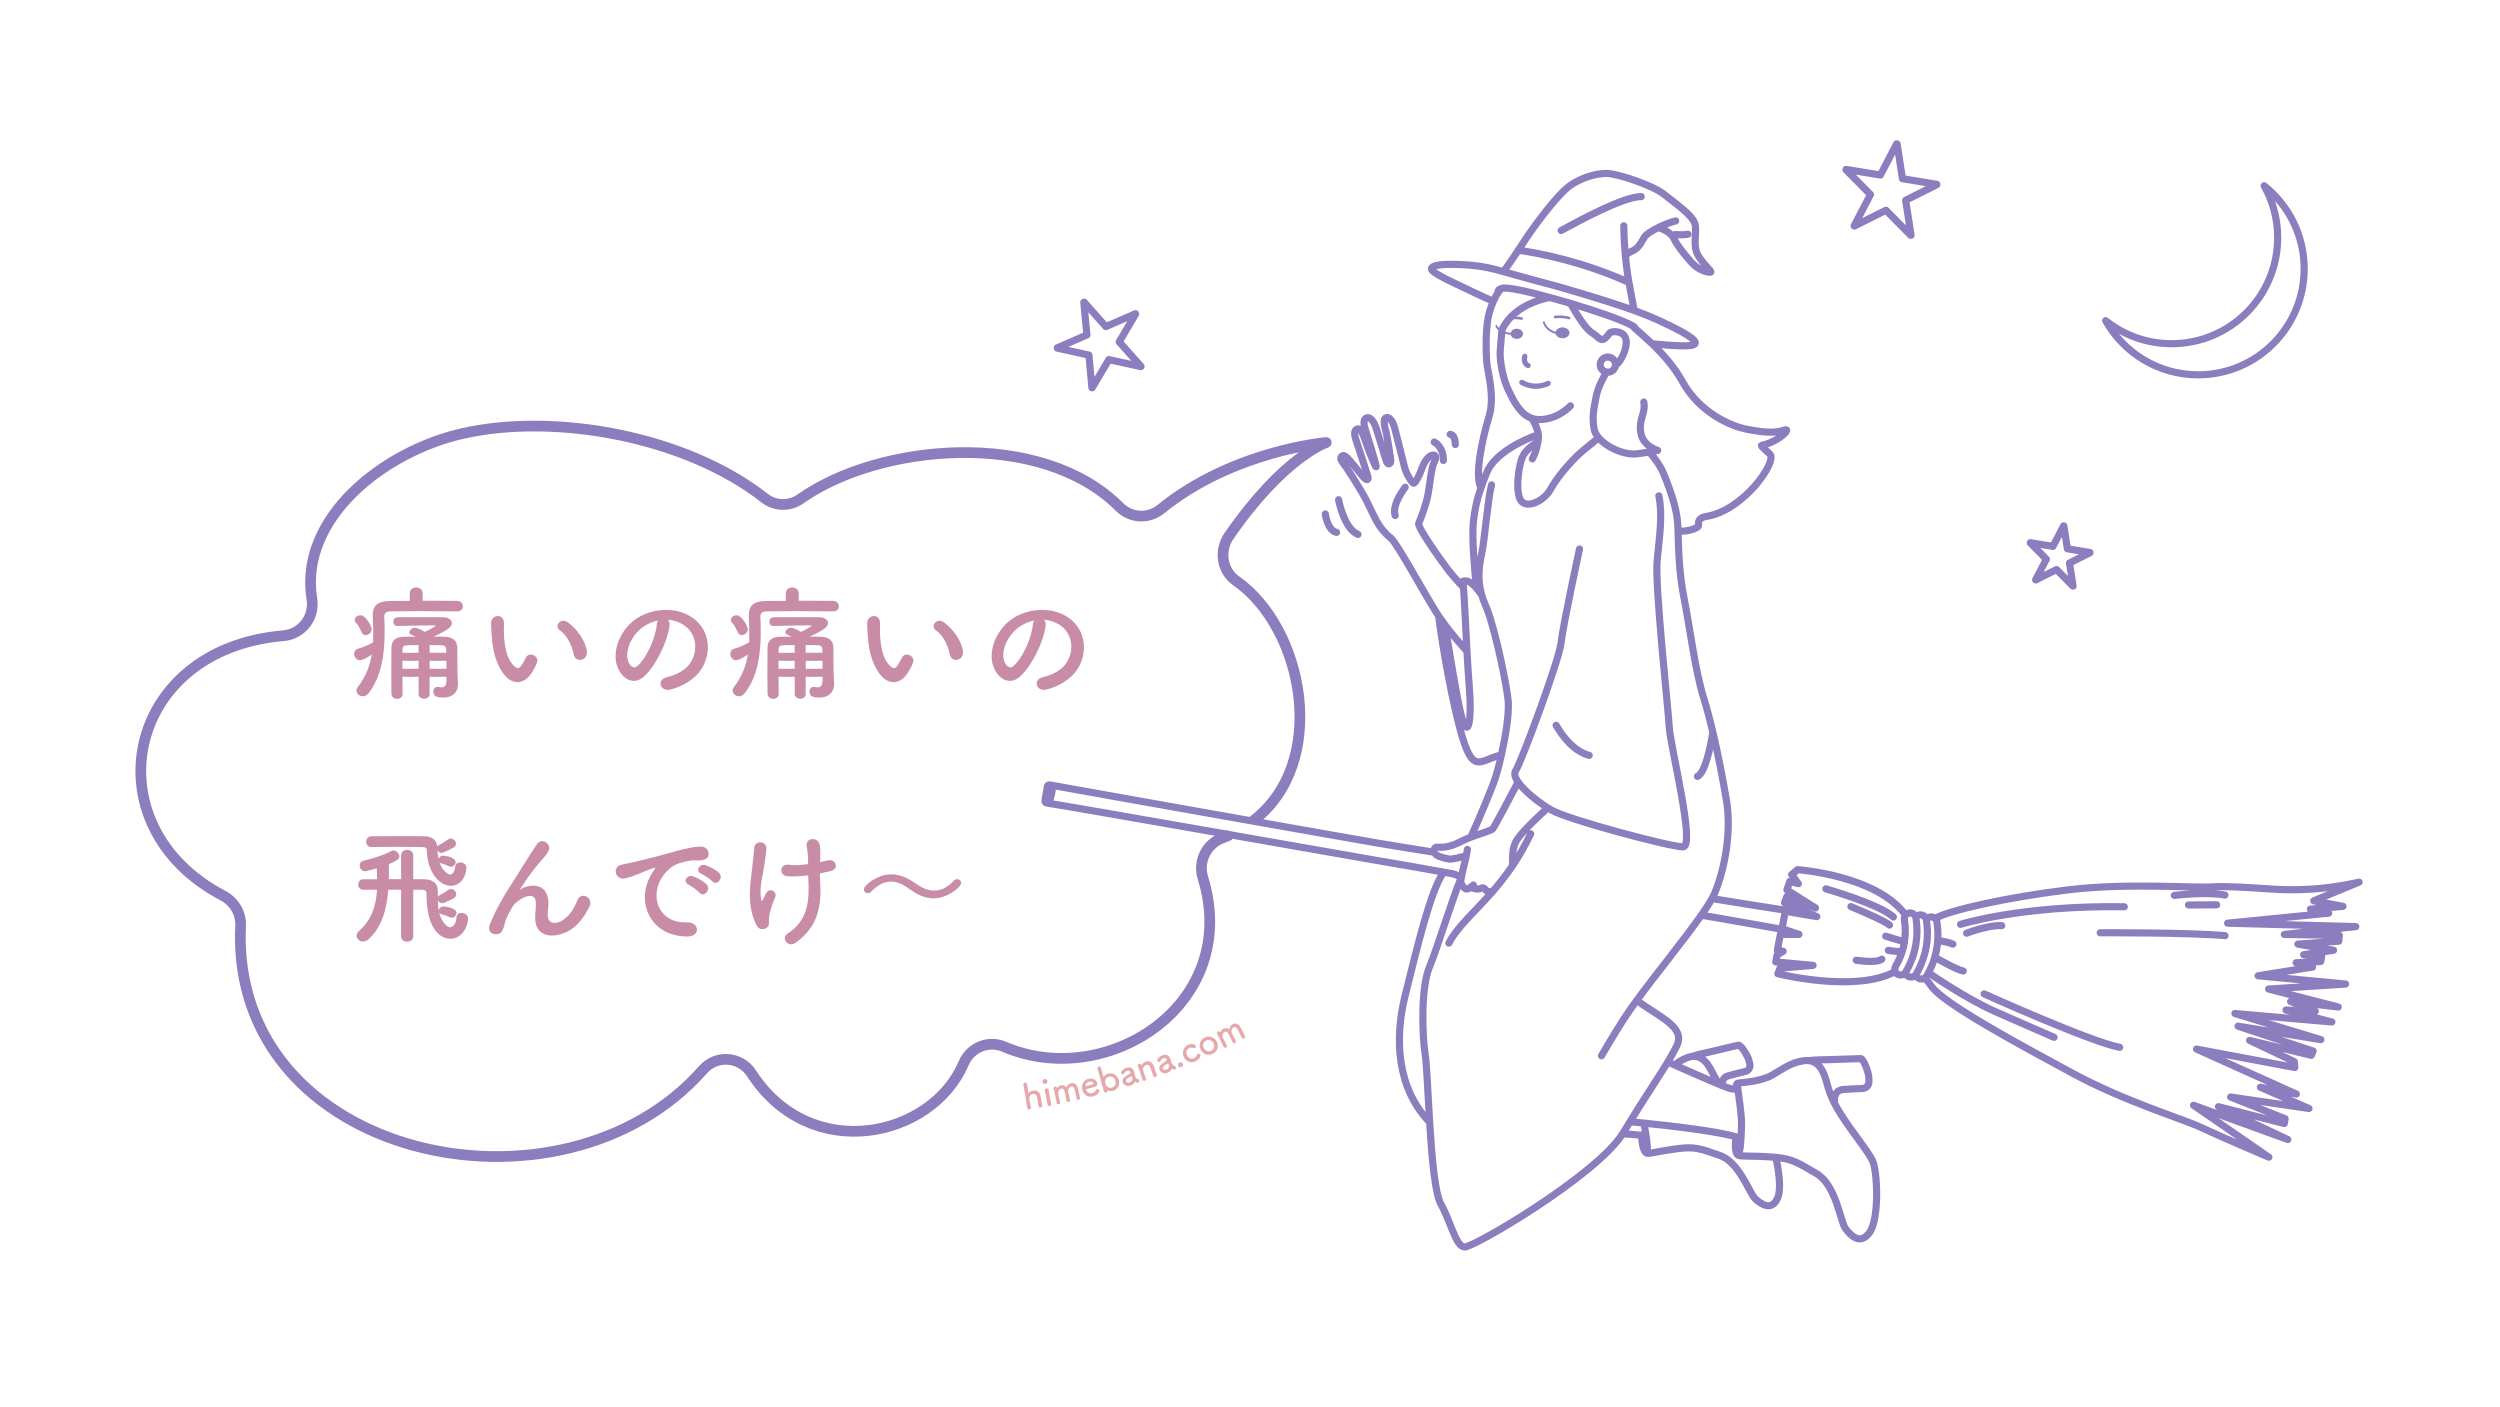 <?xml version="1.0" encoding="UTF-8"?><svg id="_レイヤー_1" xmlns="http://www.w3.org/2000/svg" viewBox="0 0 700 394"><defs><style>.cls-1{stroke-width:1.47px;}.cls-1,.cls-2,.cls-3,.cls-4,.cls-5{fill:none;stroke:#8b7dbe;stroke-linejoin:round;}.cls-1,.cls-2,.cls-3,.cls-5{stroke-linecap:round;}.cls-2{stroke-width:.74px;}.cls-6{fill:#e6a9ab;}.cls-7{fill:#8b7dbe;}.cls-8{fill:#c98ca7;}.cls-3{stroke-width:.55px;}.cls-4{stroke-width:3px;}.cls-5{stroke-width:2px;}</style></defs><g><path class="cls-8" d="M127.94,171.19c-2.91-.03-6.91-.07-10.67-.07-3.09,0-6.04,.04-8.07,.07-1.16,.04-1.61,.56-1.61,1.44v.11c.07,1.4,.11,2.81,.11,4.21,0,6.25-.88,12.53-4.49,17.13-.49,.63-1.05,.88-1.61,.88-.95,0-1.79-.77-1.79-1.61,0-.32,.11-.63,.32-.91,2.28-2.95,3.44-5.97,3.97-9.16-2.32,1.54-3.05,1.58-3.33,1.58-.98,0-1.61-.95-1.61-1.79,0-.63,.32-1.19,1.02-1.4,1.65-.49,2.95-1.05,4.28-1.83,.04-.77,.04-1.54,.04-2.35,0-1.58-.04-3.19-.14-4.84v-.46c0-2.63,1.47-3.86,4.53-3.9,1.68-.04,3.72-.04,5.86-.04l-.04-2.04v-.04c0-1.12,.91-1.68,1.83-1.68s1.82,.56,1.82,1.68v.04l-.04,2c3.54,0,7.09,0,9.69,.04,1.05,0,1.58,.77,1.58,1.51s-.53,1.44-1.58,1.44h-.04Zm-25.55,6.63c-.49,0-.95-.25-1.19-.88-.42-1.02-.95-1.96-1.44-2.46-.32-.32-.42-.63-.42-.91,0-.74,.77-1.3,1.54-1.3,1.51,0,3.19,3.05,3.19,3.9,0,.95-.88,1.65-1.68,1.65Zm22.6,11.69h-4.7v4.81c0,.88-.77,1.33-1.54,1.33s-1.54-.46-1.54-1.33v-4.81h-4.53c0,1.51,0,3.09,.04,4.74v.04c0,.91-.77,1.4-1.54,1.4s-1.54-.49-1.58-1.44c-.04-2-.04-3.93-.04-5.75,0-2.53,0-4.88,.04-7.16,.04-2.04,1.16-3.05,3.69-3.05h3.09c-1.75-.81-1.79-.84-1.79-1.23,0-.6,.81-1.3,1.58-1.3,.49,0,1.79,.53,2.77,1.16,.98-.39,2.98-1.54,2.98-1.68,0-.07-.1-.14-.32-.14-2.56,0-7.55,.1-10.25,.17h-.07c-.77,0-1.16-.56-1.16-1.16,0-.63,.42-1.26,1.19-1.26,1.33-.04,2.91-.04,4.56-.04h8.04c1.65,0,2.63,.77,2.63,1.68s-.98,1.89-5.12,3.75c1.05,0,2.11,0,3.12,.04,2.28,.07,3.47,1.16,3.51,3.09v1.33c0,5.69,.11,7.65,.18,8.7v.25c0,2.07-1.44,3.68-4.14,3.68-1.33,0-2.77-.17-2.77-1.72,0-.67,.42-1.3,1.19-1.3,.11,0,.25,0,.35,.04,.25,.04,.53,.11,.77,.11,.7,0,1.33-.35,1.37-1.86v-1.09Zm-7.79-8.88c-1.23,0-2.35,0-3.3,.04-.84,.04-1.19,.39-1.19,1.09l-.04,1.02h4.53v-2.14Zm0,4.39h-4.53v2.25h4.53v-2.25Zm7.76-2.25c0-.35-.03-.7-.03-1.02-.04-.6-.39-1.05-1.26-1.09-1.05-.04-2.21-.04-3.37-.04v2.14h4.67Zm.04,2.25h-4.7v2.25h4.7v-2.25Z"/><path class="cls-8" d="M141.67,189.47c-2.53-2.74-3.69-6.81-3.97-11.23-.14-2-.21-2.63-.18-3.9,.07-2.21,3.47-2.67,3.58-.04,.07,1.37-.07,1.44,0,3.05,.14,3.69,.81,7.16,2.77,9.05,.91,.88,1.37,.98,2.14-.07,.42-.6,.91-1.51,1.16-2.07,.95-2.04,3.86-.56,3.19,1.26-.35,.98-.98,2.07-1.37,2.7-2.25,3.65-5.37,3.33-7.33,1.23Zm18.99-6.18c-.56-2.81-2-5.51-3.9-6.81-1.68-1.16,.21-3.75,2.32-2.18,2.49,1.86,4.91,5.16,5.26,8.14,.28,2.56-3.19,3.26-3.69,.84Z"/><path class="cls-8" d="M187.48,175.15c-.56,4.46-3.72,11.09-7.09,14.21-2.7,2.49-5.65,1.12-7.19-1.9-2.21-4.35,.14-10.88,4.84-14.14,4.32-2.98,10.74-3.47,15.16-.81,5.44,3.26,6.32,9.72,3.26,14.74-1.65,2.7-5.09,4.88-8.56,5.79-3.09,.81-4.18-2.74-1.16-3.44,2.67-.6,5.37-2.11,6.53-3.93,2.49-3.93,1.54-8.53-1.93-10.74-1.37-.88-2.84-1.3-4.35-1.4,.39,.35,.6,.91,.49,1.61Zm-7.79,.67c-3.26,2.53-5.02,7.19-3.54,9.9,.53,1.02,1.44,1.54,2.32,.77,2.63-2.32,5.09-7.9,5.44-11.69,.03-.42,.14-.81,.32-1.09-1.61,.35-3.19,1.09-4.53,2.11Z"/><path class="cls-8" d="M233.25,171.19c-2.91-.03-6.91-.07-10.67-.07-3.09,0-6.04,.04-8.07,.07-1.16,.04-1.61,.56-1.61,1.44v.11c.07,1.4,.11,2.81,.11,4.21,0,6.25-.88,12.53-4.49,17.13-.49,.63-1.05,.88-1.61,.88-.95,0-1.79-.77-1.79-1.61,0-.32,.11-.63,.32-.91,2.28-2.95,3.44-5.97,3.97-9.16-2.32,1.54-3.05,1.58-3.33,1.58-.98,0-1.61-.95-1.61-1.79,0-.63,.32-1.19,1.02-1.4,1.65-.49,2.95-1.05,4.28-1.83,.03-.77,.03-1.54,.03-2.35,0-1.58-.03-3.19-.14-4.84v-.46c0-2.63,1.47-3.86,4.53-3.9,1.68-.04,3.72-.04,5.86-.04l-.04-2.04v-.04c0-1.12,.91-1.68,1.82-1.68s1.83,.56,1.83,1.68v.04l-.04,2c3.54,0,7.09,0,9.69,.04,1.05,0,1.58,.77,1.58,1.51s-.53,1.44-1.58,1.44h-.04Zm-25.55,6.63c-.49,0-.95-.25-1.19-.88-.42-1.02-.95-1.96-1.44-2.46-.32-.32-.42-.63-.42-.91,0-.74,.77-1.3,1.54-1.3,1.51,0,3.19,3.05,3.19,3.9,0,.95-.88,1.65-1.68,1.65Zm22.6,11.69h-4.7v4.81c0,.88-.77,1.33-1.54,1.33s-1.54-.46-1.54-1.33v-4.81h-4.53c0,1.51,0,3.09,.04,4.74v.04c0,.91-.77,1.4-1.54,1.4s-1.54-.49-1.58-1.44c-.04-2-.04-3.93-.04-5.75,0-2.53,0-4.88,.04-7.16,.04-2.04,1.16-3.05,3.69-3.05h3.09c-1.75-.81-1.79-.84-1.79-1.23,0-.6,.81-1.3,1.58-1.3,.49,0,1.79,.53,2.77,1.16,.98-.39,2.98-1.54,2.98-1.68,0-.07-.1-.14-.32-.14-2.56,0-7.55,.1-10.25,.17h-.07c-.77,0-1.16-.56-1.16-1.16,0-.63,.42-1.26,1.19-1.26,1.33-.04,2.91-.04,4.56-.04h8.04c1.65,0,2.63,.77,2.63,1.68s-.98,1.89-5.12,3.75c1.05,0,2.11,0,3.12,.04,2.28,.07,3.47,1.16,3.51,3.09v1.33c0,5.69,.11,7.65,.18,8.7v.25c0,2.07-1.44,3.68-4.14,3.68-1.33,0-2.77-.17-2.77-1.72,0-.67,.42-1.3,1.19-1.3,.11,0,.25,0,.35,.04,.25,.04,.53,.11,.77,.11,.7,0,1.33-.35,1.37-1.86v-1.09Zm-7.79-8.88c-1.23,0-2.35,0-3.3,.04-.84,.04-1.19,.39-1.19,1.09l-.04,1.02h4.53v-2.14Zm0,4.39h-4.53v2.25h4.53v-2.25Zm7.76-2.25c0-.35-.04-.7-.04-1.02-.03-.6-.39-1.05-1.26-1.09-1.05-.04-2.21-.04-3.37-.04v2.14h4.67Zm.04,2.25h-4.7v2.25h4.7v-2.25Z"/><path class="cls-8" d="M246.97,189.47c-2.53-2.74-3.69-6.81-3.97-11.23-.14-2-.21-2.63-.18-3.9,.07-2.21,3.47-2.67,3.58-.04,.07,1.37-.07,1.44,0,3.05,.14,3.69,.81,7.16,2.77,9.05,.91,.88,1.37,.98,2.14-.07,.42-.6,.91-1.51,1.16-2.07,.95-2.04,3.86-.56,3.19,1.26-.35,.98-.98,2.07-1.37,2.7-2.25,3.65-5.37,3.33-7.33,1.23Zm18.99-6.18c-.56-2.81-2-5.51-3.9-6.81-1.68-1.16,.21-3.75,2.32-2.18,2.49,1.86,4.91,5.16,5.26,8.14,.28,2.56-3.19,3.26-3.68,.84Z"/><path class="cls-8" d="M292.78,175.15c-.56,4.46-3.72,11.09-7.09,14.21-2.7,2.49-5.65,1.12-7.19-1.9-2.21-4.35,.14-10.88,4.84-14.14,4.32-2.98,10.74-3.47,15.16-.81,5.44,3.26,6.32,9.72,3.26,14.74-1.65,2.7-5.09,4.88-8.56,5.79-3.09,.81-4.18-2.74-1.16-3.44,2.67-.6,5.37-2.11,6.53-3.93,2.49-3.93,1.54-8.53-1.93-10.74-1.37-.88-2.84-1.3-4.35-1.4,.39,.35,.6,.91,.49,1.61Zm-7.79,.67c-3.26,2.53-5.02,7.19-3.54,9.9,.53,1.02,1.44,1.54,2.32,.77,2.63-2.32,5.09-7.9,5.44-11.69,.04-.42,.14-.81,.32-1.09-1.61,.35-3.19,1.09-4.53,2.11Z"/><path class="cls-8" d="M112.29,249.12h-3.58c-.39,5.19-1.68,10.39-5.47,13.83-.53,.46-1.05,.67-1.58,.67-.98,0-1.82-.74-1.82-1.61,0-.42,.21-.88,.67-1.3,3.65-3.26,4.81-7.3,5.05-11.58h-3.86c-.91,0-1.4-.74-1.4-1.47s.49-1.47,1.4-1.47h3.9c-.04-1.02-.04-2.04-.1-3.05-1.12,.35-2.98,.81-3.33,.81-.88,0-1.47-.84-1.47-1.65,0-.56,.28-1.09,.98-1.26,2.67-.67,5.4-1.44,8-2.81,.14-.07,.28-.11,.46-.11,.77,0,1.68,.81,1.68,1.65,0,.6-.42,1.19-2.95,2.18,.04,.67,.04,1.37,.04,2.07s0,1.4-.04,2.14h3.44v-6.67c0-1.05,.84-1.54,1.68-1.54s1.72,.53,1.72,1.54v6.67c1.16,0,2.25,.03,3.26,.03,1.93,.04,3.58,.98,3.61,3.09v1.86c.11-.18,.28-.39,.56-.53,.84-.39,1.47-.81,2.39-1.44,.25-.18,.49-.25,.77-.25,.77,0,1.44,.7,1.44,1.47,0,.42-.21,.84-.77,1.16-2.18,1.19-3.09,1.37-3.12,1.37-.56,0-1.05-.39-1.26-.81,.04,.91,.07,1.86,.25,2.77,.11-.56,.67-1.09,1.26-1.09,.63,0,3.72,.46,3.72,1.79,0,.67-.6,1.37-1.33,1.37-.18,0-.39-.04-.56-.14-.7-.35-1.54-.63-2.28-.84-.32-.07-.53-.21-.67-.39,.63,2.56,2.25,4.04,2.98,4.04,.84,0,1.79-.95,1.86-2.81,.04-.84,.7-1.19,1.4-1.19,.88,0,1.83,.56,1.83,1.58,0,2-1.54,5.65-4.98,5.65-.95,0-1.93-.32-2.7-.88-3.69-2.7-3.9-8.49-3.97-11.86,0-.81-.49-.98-1.51-.98h-2.18v13.06c0,.98-.84,1.47-1.72,1.47s-1.68-.49-1.68-1.47v-13.06Zm10.11-12.04c.11-.21,.32-.39,.6-.53,.84-.39,1.54-.88,2.46-1.51,.25-.17,.53-.25,.77-.25,.77,0,1.44,.7,1.44,1.44,0,.42-.21,.84-.77,1.16-1.37,.74-2.95,1.44-3.3,1.44-.49,0-.91-.32-1.12-.7,.04,.81,.14,1.58,.32,2.32,.21-.46,.67-.88,1.16-.88,.88,0,3.61,.53,3.61,1.83,0,.63-.6,1.3-1.3,1.3-.18,0-.39-.04-.56-.14-.7-.35-1.44-.6-2.18-.81-.18-.04-.35-.14-.46-.21,.84,2.28,2.39,3.33,2.95,3.33,.7,0,1.33-.88,1.44-2.28,.07-.74,.74-1.12,1.4-1.12,.84,0,1.72,.53,1.72,1.44,0,2.28-1.47,5.12-4.35,5.12-3.23,0-6.6-3.86-6.74-10.04,0-.53-.35-.81-1.19-.81-1.97-.03-4.49-.07-7.05-.07s-5.16,.04-7.3,.07h-.04c-.91,0-1.37-.74-1.37-1.51s.49-1.51,1.4-1.51c2.63-.04,5.3-.04,7.86-.04s5.02,0,7.23,.04c1.72,0,3.33,1.09,3.37,2.77v.14Z"/><path class="cls-8" d="M149.85,256.85c0-1.61,.25-2.6,.18-4.18-.18-3.9-5.51-.6-6.49,1.16-.84,1.51-1.82,3.05-2.21,4.77-.63,2.7-1.4,2.88-2.11,2.98-1.23,.18-2.88-.67-2.07-2.7,1.58-3.97,3.58-7.48,5.62-10.63,2.04-3.16,3.86-6.14,5.58-8.88,.6-.98,1.54-2.21,1.93-2.91,1.16-2.07,4.42-.32,3.26,1.89-.28,.49-.53,.88-.81,1.23-.28,.35-.63,.74-1.02,1.19-1.68,1.9-2.81,3.37-3.72,4.67-.91,1.3-1.61,2.42-2.39,3.58-.25,.35-.14,.28,.11,.07,1.26-1.12,7.33-2.77,7.83,3.16,.1,1.37-.18,2.56-.18,3.86,0,3.12,3.02,2.74,5.09,.88,1.79-1.61,2.56-3.3,3.19-4.91,1.02-2.6,4.7-.81,3.37,1.83-.98,1.93-2.35,4.21-4.42,5.83-3.79,2.98-10.81,3.76-10.74-2.88Z"/><path class="cls-8" d="M182.04,245.41c.35-.67,.67-1.23,1.12-1.83,.56-.74,.39-.7-.28-.49-2.63,.84-2.04,.84-4.42,1.75-1.12,.42-2.11,.77-3.16,1.05-3.09,.84-4.04-3.19-1.23-3.79,.74-.18,2.77-.56,3.9-.84,1.72-.42,4.81-1.12,8.39-2.14,3.61-1.02,6.46-1.86,9.55-2.07,2.18-.14,2.77,1.58,2.39,2.7-.21,.6-.98,1.3-3.44,1.16-1.79-.11-4,.56-5.19,.98-1.97,.7-3.76,2.81-4.53,4.11-3.09,5.16-.74,12.53,7.12,12.25,3.69-.14,3.93,4,.21,3.97-10.6-.04-14.25-9.76-10.42-16.81Zm10.81,2.32c-1.86-.81-.46-2.98,1.26-2.35,.98,.35,2.88,1.33,3.69,2.21,1.44,1.54-.74,3.79-1.97,2.35-.49-.56-2.25-1.9-2.98-2.21Zm3.54-3.05c-1.9-.74-.53-2.98,1.19-2.42,.98,.32,2.88,1.26,3.72,2.11,1.47,1.47-.6,3.79-1.86,2.39-.49-.56-2.32-1.79-3.05-2.07Z"/><path class="cls-8" d="M211.87,259.16c-3.16-6.07-1.54-12.74-1.16-17.06,.18-2,.39-3.12,.46-4.63,.11-2.18,3.4-2.14,3.4,.07,0,1.09-.32,2.91-.56,4.7-.42,2.95-1.44,5.97-.91,9.44,.1,.6,.32,.84,.6,.1,.18-.42,.56-1.12,.74-1.54,.95-2,3.3-.6,2.6,1.02-1.12,2.56-1.68,4.63-1.75,6.14-.04,.39,.21,1.4-.28,2.04-.7,.88-2.35,1.16-3.12-.28Zm17.76-17.76c.77-.18,1.47-.32,2.07-.49,2.25-.63,3.61,2.42,.63,3.05-.91,.21-1.82,.42-2.77,.6,0,1.02,.07,2.07,.14,3.47,.32,7.02-1.51,12.11-6.98,15.97-2.04,1.44-4.25-1.3-2.07-2.7,4.49-2.91,5.9-7.2,5.76-13.2-.04-1.09-.07-2.07-.11-3.02-2.07,.28-4.07,.42-5.9,.25-2.35-.21-2.14-3.62,.56-3.19,1.4,.21,3.33,.07,5.3-.18v-.91c.03-2.14-.25-2.84-.39-4.14-.28-2.6,3.19-2.46,3.61-.53,.25,1.19,.25,2.39,.18,4.18l-.03,.84Z"/><path class="cls-8" d="M261.43,251.55c-1.68,0-3.26-.53-4.6-1.23-1.12-.6-2.14-1.4-3.19-2.07-1.26-.81-2.67-1.4-4.18-1.4-1.72,0-3.58,.77-5.44,2.74-.32,.35-.7,.49-1.05,.49-.6,0-1.09-.42-1.09-1.02,0-1.3,3.97-4.25,7.65-4.25,1.72,0,3.26,.49,4.63,1.19,1.12,.6,2.14,1.33,3.19,2,1.23,.81,2.67,1.37,4.18,1.37,1.75,0,3.61-.74,5.44-2.67,.35-.39,.74-.53,1.09-.53,.6,0,1.05,.42,1.05,1.02,0,1.33-3.97,4.35-7.69,4.35Z"/></g><ellipse class="cls-7" cx="424.7" cy="93.46" rx="1.73" ry="1.43"/><ellipse class="cls-7" cx="437.5" cy="93.19" rx="1.96" ry="1.52"/><path class="cls-3" d="M422.97,93.46s-2.98-.15-3.98-2.14"/><path class="cls-3" d="M435.55,93.19s-2.56-.59-3.27-2.94"/><path class="cls-1" d="M426.95,99.77c-.36,1.07,.07,2.27,.92,2.56"/><path class="cls-1" d="M426.11,107.07c.61,.36,1.81,.94,3.43,1.05,1.87,.13,3.31-.46,3.96-.77"/><path class="cls-2" d="M422.77,89.07c.79-.06,2.35-.14,3.28,.12"/><path class="cls-2" d="M435.43,88.76s1.99-.28,3.91,.28"/><path class="cls-4" d="M350.78,229.93c21.62-16.43,14.25-54.12-4.67-67.31-3.98-2.77-4.81-8.45-2.03-12.49,15.3-22.24,27.27-26.22,27.27-26.22,0,0-25.98,2.14-46.32,18.65-3.5,2.83-8.42,2.55-11.6-.64-21.94-21.96-67.29-17.81-89.31-2.21-3.04,2.15-7.13,2.04-10.07-.27-21.78-17.08-58.14-23.92-84.29-18.11-22.17,4.93-46.12,23.65-42.43,46.43,.83,5.13-2.91,9.82-7.94,10.24-44.66,3.72-54.14,53.29-16.96,72.78,3.09,1.62,5.1,4.87,4.93,8.43-3.07,65.5,89.85,85.32,129.45,40.35,3.8-4.33,10.52-3.8,13.66,1.05,16.62,25.59,50.54,17.87,59.34-2.87,1.91-4.51,6.97-6.53,11.38-4.64,28.72,12.32,66.56-11.86,55.61-47.34-1.4-4.54,.96-9.39,5.31-11.05,.78-.3,1.54-.62,2.28-.96"/><path id="path" class="cls-5" d="M428.93,117.16c.77,1.23,1.63,2.93,1.81,4.59,.04,.37,.05,.74,0,1.1-.03,.3-.07,.58-.12,.86-.47,2.89-1.57,4.78-1.57,4.78m1.57-4.78c-1.02,.6-2.81,1.81-3.91,3.46-1.61,2.42-2.56,11.06-.73,13.18s6.45-.22,8.13-3.3,5.64-7.98,9.16-10.91c1.4-1.17,2.94-2.43,4.37-3.56m14.95-26.32c5.93,.54,11.71,1.05,12.08-.15,.43-1.4-6.58-4.69-9.46-6.04-1.82-.86-3.98-1.81-7.61-3.13-3.96-1.43-9.66-3.28-18.55-5.89-6.92-2.03-2.64-.66-14.53-4-1.33-.37-2.49-.7-3.53-.99h0c-3.37-.93-5.52-1.44-8.41-1.72-3.97-.39-11.41-.74-11.77,.85-.22,.97,3.71,2.84,11.55,6.53,2.65,1.24,4.23,1.99,5.79,2.66m46.13-20.65c1.75,.46,3.79,1.71,4.36,2.96,.83,1.8,2.63,4.15,4.84,6.64,2.21,2.49,4.57,2.9,5.39,2.9s-1.52-1.66-3.32-4.57-.28-6.5-.97-8.99c-.69-2.49-5.81-5.95-8.71-8.3-2.91-2.35-12.87-5.81-16.05-5.81s-8.16,1.38-11.62,4.57-9.13,10.79-12.04,15.36c-.33,.51-.66,1.02-.99,1.53-1.6,2.43-3.2,4.67-4.2,6.05h0m48.22-14.22c-1.56,.39-3.36,1.11-4.92,1.89-1.76,.88-3.22,1.82-3.66,2.4-.83,1.1-1.52,3.32-3.6,4.15-.94,.37-1.53,.86-1.91,1.33m-.44-8.39s0,3.63,.44,8.39h0c.1,1.12,.23,2.3,.39,3.51,.17,1.33,.38,2.62,.59,3.86h0c.55,3.2,1.16,6.01,1.5,7.96m1.95-31.9c-4.93,0-16.99,6.55-22.4,9.49m31.89,1.14s2.28,.19,3.61-.1m-14.77,26.43c.02-.22-.21-.48-.76-.79-3.09-1.74-10.31-4.17-17.38-6.27m0,0c-.69-.2-1.37-.4-2.05-.6-1.27-.37-2.55-.73-3.8-1.07-6.19-1.69-11.75-2.95-13.27-2.55-1.2,.31-1.19,.77-1.05,1.05m14.32,1.5c-1.72,.36-3.88,.98-6.02,2.04h0c-.93,.46-1.86,1.01-2.75,1.65-.83,.61-1.63,1.3-2.35,2.1-.85,.94-1.6,2.02-2.2,3.25-.01,.15-.03,.31-.04,.47-.16,1.97-.38,4.1-.46,5.48-.17,2.79,.79,7.95,2.36,11.09,1.31,2.61,3.03,6.59,6.51,7.78,.72,.24,1.51,.37,2.4,.34,5.16-.17,8.39-3.84,8.39-3.84m12.67-11.36c1.54-1.08,3.21-4.66,2.94-6.94-.03-.2-.06-.39-.12-.56-.73-2.35-4.06-2.1-4.47-1.54-.28,.38-.52,.69-.75,.94-1.77,1.97-2.15,.26-4.31-1.06-.11-.07-.23-.15-.35-.25,0,0,0,0,0,0-.85-.67-1.85-1.95-2.79-3.34-1.14-1.67-2.19-3.5-2.8-4.6h0m-19.12-4.22c-.28,.1-.65,.48-1.05,1.05-.46,.65-.96,1.57-1.42,2.61-.63,1.41-1.19,3.07-1.48,4.64-.68,3.72-.61,9.07-.41,12.11,.21,3.05,2.44,9.71,.65,15.6-1.74,5.74-4.16,16.48-2.21,19.9m42.41-45.41c.12,.18,.38,.44,.76,.79,.49,.45,1.16,1.04,1.97,1.74,.81,.71,1.74,1.56,2.75,2.52,1.41,1.35,2.94,2.94,4.43,4.72,1.48,1.79,2.91,3.78,4.1,5.92,4.72,8.56,13.37,12.39,17.92,13.28s7.85,1.16,10.16,.36,.45,1.07-.98,2.05c-1.43,.98-3.75,1.96-4.81,2.05-.74,.06,.63,.99,2.2,2.55,2.07,2.05-7.39,15.81-17.9,17.43-2.41,.37-2.13,1.87-2.13,2.58,0,.65-3.17,1.81-5.7,1.49m-20.04-44.55c-1.01,1.75-2.43,4.48-2.88,6.78-.72,3.72-1.19,5.47-.62,9.13,.13,.85,.6,1.72,1.29,2.53,2.29,2.7,7.09,4.91,10.72,4.49,1.34-.15,2.54-.34,3.49-.5,1.43-.25,2.32-.46,2.32-.46,0,0-4.18-1.15-4.75-5.04-.58-3.89,1.44-5.19,.86-8.5m-11.85,183.06s3.26-5.64,6.28-10.34c.97-1.51,2.2-3.26,3.59-5.16,5.41-7.38,13.31-17.05,18.08-23.86,1.25-1.79,2.28-3.37,3-4.67h0c.28-.5,.51-.96,.68-1.37,2.82-6.55,4.85-17.22,3.38-26.02-.95-5.73-2.29-12.73-3.79-19.09-.81-3.43-1.66-6.67-2.53-9.43-2.48-7.9-3.85-19.49-5.55-28.07-1.52-7.71-1.55-14.34-1.7-18.94-.02-.51-.04-1-.06-1.47-.22-4.59-1.82-9.26-4.01-14.65-.82-2.01-2.36-4.13-3.96-6m-31.12-4.84c-3.99,1.31-12.19,5.22-14.36,10.49-.65,1.58-1.21,3.01-1.68,4.39-1.05,3.05-1.71,5.82-2.1,9.38-.46,4.11,.19,12.29,.83,18.56m-1.58,69.9c2.93-6.37,5.72-13.41,6.5-15.48,.52-1.37,1.34-4.27,2.1-7.66,1.08-4.79,2.05-10.57,1.92-14.43-.11-3.43-3.34-19.38-5.91-26.19-.18-.46-.35-.88-.51-1.26-.48-1.07-.85-2.1-1.12-3.11-1.22-4.48-.57-8.32,.09-11.31,.8-3.66,1.72-15.45,2.75-19.23m24.63,17.96s-4.67,21.59-5.16,26.27c-.48,4.68-11.12,33.41-12.73,35.83-.51,.77-.17,1.89,.7,3.15,1.65,2.39,5.18,5.28,8.26,7.2,.38,.24,.75,.46,1.11,.67,4.84,2.74,33.26,10.28,36.81,10.28s-3.54-28.06-3.86-33.54c-.32-5.48-4.05-39.59-3.4-46.53,.65-6.93,1.61-12.74,.48-18.22m-39.41,80.15c-1.85,3.52-6.61,12.5-7.08,13.07-.43,.51-3.4,1.32-6.18,2.37-1,.38-1.98,.79-2.8,1.23-3.11,1.66-5.45,1.66-6.51,1.55-.78-.08-1.14,.69-.9,1.4,.09,.25,.25,.5,.5,.69,.94,.72,2.68,1.05,3.64,1.24,.79,.15,3.79-.63,4.81-.9m-1.4,6.04c-.09,.51-.13,.92-.11,1.17,.09,.92,.83,1.78,1.41,2.07,.29,.15,.84-.15,1.3-.47,.44-.31,.81-.65,.81-.65m-3.4-2.12s.01-.06,.02-.09c.25-1.36,.78-3.32,1.07-4.54,.12-.5,.22-.98,.31-1.4,.21-1.06,.31-1.81,.31-1.81m22.48-11.62c-2.13,2.01-6.45,5.88-8.39,8.64-1.91,2.72-1.24,5.4-1.47,7.39-.01,.08-.02,.16-.04,.24m-5.68,7.32c-.26-.1-.57-.12-1.13-.23-.87-.17-.9-1.43-2-.83-.82,.45-2.22-.02-2.88-.28m-6.06,15.61c2.42-4.67,7.05-8.53,12.08-14.27h0c1.87-2.13,3.79-4.53,5.68-7.32h0c.05-.08,.1-.15,.15-.22,1.72-2.57,3.41-5.47,4.99-8.81m-19.39,12.15s-.02,.05-.04,.08c0,0,0,0,0,0h0c-2.63,6.32-6.7,19.75-8.94,25.15-2.43,5.86-2,19.3-1.15,24.58,.4,2.44,.7,10.32,1.22,18.64h0c.6,9.72,1.49,20.03,3.14,23.04,3.06,5.58,4.14,11.88,6.66,12.06,2.5,.18,36.78-19.95,44.26-31.71,.07-.11,.14-.23,.21-.34,.63-1.04,1.24-2.05,1.83-3.02,.89-1.44,1.74-2.8,2.56-4.1,1.77-2.81,3.39-5.29,4.82-7.52,1.2-1.86,2.27-3.55,3.21-5.11,.99-1.64,1.84-3.14,2.52-4.55,2.5-5.17-4.58-7.87-11.22-12.68m29.22,38.72c-.17-.07-.34-.14-.51-.21-.25-.1-.53-.2-.85-.3-5.1-1.58-18.55-3.12-25.84-3.87-1.7-.17-3.06-.31-3.91-.38m12.52-15.88c3.35,1.49,8.2,3.64,11.03,4.82,.54,.23,1.03,.43,1.46,.61,.31,.13,.59,.24,.85,.35,1.88,.76,2.72,1.01,3.71,.99,.21,0,.43-.02,.66-.05m-17.72-6.73c-.72-.32-1.38-.62-1.93-.86m19.15,20.99c-.22,1.48-.53,4.7,.69,5.19,.81,.33,3.97,.05,9.42,.46,.34,.03,.66,.05,.97,.08,4.67,.45,6.18,1.48,11.39,4.53,5.55,3.26,6.66,13.32,8.09,15.32,1.43,1.99,4.16,4.94,6.85,1.12,2.69-3.82,2.21-17.2,.71-20.17-1.51-2.98-5.34-7.42-8.78-12.82-.73-1.15-1.32-2.18-1.8-3.12h0c-1.76-3.45-2.02-5.56-2.67-7.4-.7-2-1.9-4.27-4.53-4.55-.43-.04-.9-.04-1.41,.04-3.64,.51-5.72,2.24-8.91,4.05-3.19,1.82-8.42,2.03-9.58,2.23-.34,.06-.52,.93-.62,1.68m1.02,17.62c.23-.38,.4-1.98,.51-3.76,.1-1.56,.15-3.26,.16-4.42,.01-2.13-.74-7.38-1.03-9.48-.05-.35-.08-.62-.1-.77m27.15,4.76c-.01-.22-.02-.43-.02-.63,0-2.3,1.03-3.08,2.38-3.22,.96-.1,3.69-.22,5.5-.29,.99-.04,1.78-.85,1.79-1.83,0-.45,0-.93-.04-1.38-.1-1.41-1.48-5.12-2.25-5.16-.78-.03-8.85,.35-11.13,.34-1.38,0-2.64,.13-3.41,.23m-25.08,6.66c-1.35-1.97-1.9-3.41-2.63-4.64-.98-1.65-2.46-3.45-4.85-3.22m0,0c-.39,.04-.8,.13-1.24,.28-1.54,.54-2.7,1.28-3.77,2.15h0m-9.24,19.61c.01,.61,.15,4.83,1.57,5.1,.78,.15,3.54-.67,8.46-1.29,4.92-.62,6.3-.03,11.82,1.87,5.52,1.89,8.32,10.64,9.95,12.15,1.63,1.51,4.59,3.64,6.29-.24,.98-2.24,.45-7.15-.54-11.34m-36-2.01c.15-.43-.05-2.24-.32-4.1-.18-1.2-.39-2.42-.56-3.29-.01-.06-.03-.13-.04-.2m21.96-10.47c-.18-1.66,.56-2.42,1.61-2.75,.84-.26,3.24-.86,4.84-1.25,.87-.21,1.43-1.07,1.26-1.96-.08-.4-.17-.82-.28-1.21-.35-1.23-2.24-4.29-2.93-4.18-.7,.11-7.81,1.9-9.83,2.31-1.23,.24-2.33,.59-3,.83h0m-72.31-57.16c-5.17-.81-10.33-1.63-15.49-2.5-6.24-1.04-86.01-15.19-92.22-16.36-.3-.06-.59,.14-.64,.45l-.67,3.99c-.05,.3,.16,.59,.46,.63,6.26,.91,86.04,15.01,92.27,16.06,6.3,1.05,12.58,2.17,18.86,3.29,.12,.02,.25,.05,.37,.07l1.2,.22c.4,.08,.8,.13,1.2,.24,.76,.2,1.48,.6,2.22,.88,0,0,.01,0,.02,0m98.33,10.57c-.33-.07-.67-.13-1-.21-.79-.21-1.53-.72-2.33-.88-.4-.09-.8-.13-1.22-.12s-.83,.06-1.25,.07c-.42,.02-.82-.02-1.22-.08l-1.21-.19-2.41-.37-4.82-.75-9.64-1.54c-1.02-.17-2.04-.33-3.06-.5h0m20.8,8.86c-.19-.05-.37-.09-.56-.12l-1.2-.22-2.4-.43-4.8-.86-9.62-1.69c-1.74-.3-3.48-.59-5.21-.88m57.2-.02c-8.07-11.17-30.25-12.73-30.25-12.73l-1.66,1.37,1.88,2.55-2.41-.63-.79,2.38,7.99,5.05-8-3.2-.67,1.73,7.87,3.39h0s1.18,.51,1.18,.51l-8.83-1.5-.92,4.89,1.21,.4h.01s.03,.01,.03,.01c.2,.05,.39,.12,.59,.19l.08,.03h0s2.13,.71,2.13,.71h0s.71,.24,.71,.24l-5.23,.03-.83,4.4,1.63,.31-1.71,1.02-.37,1.96,10.45,.96-9.26,.78-.59,1.57s21.86,5.47,32.89-.66m8.22,1.86c.66,.66,1.3,1.43,1.89,2.3,3.29,4.82,24.53,16.26,39.48,24.34,14.95,8.08,31.24,12.88,36.22,15.28,4.9,2.35,18.34,8.05,18.76,8.23h.01s-.01,0-.01,0l-21.08-14.53,26.39,9.59-19.41-9.19,18.42,4.71,.24-1.34-15.26-6.08,21.94,3.21-13.59-5.94,10.06,1.9-27.95-12.59,27.52,5.16-.14-1.64-12.53-5.96,17.29,4.19,.51-1.19-21.03-6.98,23.19,3.77-24.06-7.31,27.14,2.37-12.85-3.35,8.21,.33-6.91-2.71,13.34,1.53-19.5-5.02,21.55-1.41-24.5-2.31,15.26-2.44-4.6-1.2,6.89-.36,.27-1.44-5.07-.46,8.38-1.24-9.98-1.72,11.46-.83,.14-1.63-15.41-.25,20.03-2.2-35.9-.95,28.3-2.81-5.11-1.13,9.12-.77-8.18-1.55,12.68-5.24s-.34,.08-.95,.21c-7.84,1.72-15.89,2.29-23.9,1.71-5.76-.41-12.9-.83-15.95-.6-5.51,.41-23.98-1.2-40.84,.87-16.53,2.02-32.9,5.58-37.09,7.99m-8.23,15.05c1.43-2.43,2.4-5.04,2.86-7.78,.42-2.45,.42-4.96,.02-7.45,0-.04-.02-.08-.03-.12-.19-.82-1-1.37-1.85-1.23-.43,.07-.79,.3-1.04,.62-.26,.34-.39,.79-.31,1.25,.33,2.07,.34,4.15,.02,6.18-.01,.07-.02,.13-.03,.2-.15,.87-.35,1.72-.62,2.55-.45,1.42-1.06,2.8-1.84,4.11-.27,.46-.29,1-.1,1.46,.13,.31,.36,.59,.67,.77,.26,.15,.55,.23,.83,.23,.52,0,1.03-.25,1.34-.7,.02-.03,.05-.07,.07-.1Zm-.07,.1c.1,.42,.36,.79,.76,1.03,.26,.16,.55,.23,.83,.23,.52,0,1.03-.25,1.34-.7,.02-.03,.05-.07,.07-.1,.11-.18,.21-.36,.31-.54,1.26-2.27,2.12-4.71,2.55-7.24,.39-2.3,.42-4.64,.09-6.97-.02-.16-.05-.32-.07-.48,0-.04-.02-.08-.02-.12-.19-.83-1-1.37-1.85-1.24-.45,.08-.84,.33-1.08,.68m0,16c.1,.41,.36,.79,.76,1.03,.26,.15,.55,.23,.83,.23,.3,0,.61-.09,.87-.25,.22-.13,.4-.32,.54-.55,1.43-2.43,2.4-5.04,2.86-7.78,.12-.72,.21-1.45,.26-2.18,.13-1.75,.05-3.51-.24-5.27-.06-.37-.24-.7-.5-.93-.35-.33-.86-.5-1.37-.42-.45,.07-.84,.33-1.08,.68m1.61,15.61s9.68,6.63,17.48,10.1c7.8,3.46,16.68,7.3,16.68,7.3m-19.58-12.15s29.78,13.42,37.94,14.96m-63.36-36.5c-3.8-3.54-18.89-7.88-18.89-7.88m17.8,10.16c-1.1-1.2-10.79-5.19-10.79-5.19m1.47,15.02s5.79,.93,7.18-.3m67.89-14.67c-28.75-.46-45.84,4.92-45.84,4.92m11.53,.36c-3.77-.22-9.84,2.12-9.84,2.12m72.36,.69c-10.18-.92-34.95-.8-34.95-.8m34.91-10.57c-5.22-.99-14.15,.1-14.15,.1m11.84,2.64l-7.89,.04m-70.53,14.92s5.53,3.2,7.46,3.57m-2.89-7.52c-1.21-.56-2.89-.84-4.27-.97m-13.81,2.7s2.14,.4,3.87,.38m.65-2.75l-5.26-1.59m-233.96-38.19l.58-2.57m115.18-56.89c-.36-.38-.71-.75-1.05-1.12-1.22-1.31-2.31-2.57-3.08-3.57-2.55-3.32-8.89-12.32-8.43-13.28,.63-1.31,2.14-5.43,2.64-8.18s.92-7.64,1.78-9.09,.05-2.42-1.28-1.49c-1.33,.92-2.11,2.91-2.52,4.12-.41,1.21-1.46,3.18-1.92,3.42s-2.16-2.61-2.59-4.24c-.42-1.63-2.45-9.78-2.79-11.05s-1.15-3.3-2.34-3.08c-1.19,.22-.38,3.09-.14,3.93,.24,.83,1.38,7.56,1.35,8.26-.03,.7-.77,1.31-1.21,.09-.44-1.22-2.57-8.48-3-9.64-.43-1.15-1.35-3.03-2.63-2.51s-.33,3.19-.09,3.85,2.78,8.94,2.83,9.7-1.23-2.45-1.84-3.92-1.46-4.37-2.01-5.43c-.55-1.06-.91-1.32-1.57-1.07-.66,.24-.72,1.4-.42,2.4,.3,1,3.53,10.56,3.58,11.14s-.28,1.06-1.52-.38-3.48-4.33-4.05-4.87c-.57-.53-1.26-1.33-1.88-.64-.62,.69,.41,1.68,1.35,3.03s4.17,6.52,5.17,8.38c.99,1.87,2.45,5.09,3.38,6.79,.93,1.7,2.35,3.39,3.99,4.7s9.78,16.26,12.81,20.97c.17,.27,.35,.53,.53,.8,.57,.84,1.17,1.68,1.78,2.51,2,2.67,4.19,5.2,6.13,7.33m-17.29-45.92s-3.84,4.86-2.82,7.92m12.19,28.17c.68,5.83,2.95,19.39,5.32,29.02,4.04,16.47,5.66,11.38,12.22,9.86m-15.76-36.38c.77,4.86,3.45,21.48,4.66,25.76,1.9,6.73,2.88,.55,2.13-8.5-.24-2.9-.46-6.39-.65-9.93h0c-.43-7.71-.76-15.6-.98-17.83-.03-.29-.06-.48-.08-.57m5.06,2.46c-.36-.48-.8-1.06-1.4-1.79,0-.01-.02-.02-.03-.03-1.94-2.35-3.62-2.34-4.62-1.2m52.14,154.65c-.39-.05-.81-.1-1.24-.15-1.67-.19-3.56-.35-5.32-.37m-50.19-73.13c-3.7,5.48-7.35,21.19-10.64,34.33-3.04,12.17-2.33,25.9,6.77,35.41h0m55.78-235.09h0c-13.14-5.9-25.13-8.16-30.91-8.98m-121.52,14.59l-.1,.04,.86,9.1-8.3,3.61,.04,.09,8.82,1.94,.85,9.16h.08s4.66-7.9,4.66-7.9l8.95,1.97,.06-.06-6.12-6.87,4.6-7.78-.04-.1-8.3,3.61-6.07-6.84Zm227.6-44.35l-.11-.02-4.54,8.74-9.62-1.58-.02,.11,6.85,6.92-4.58,8.79,.08,.04,8.83-4.42,6.95,7.02,.09-.02-1.52-9.79,8.71-4.36,.02-.11-9.62-1.58-1.5-9.73Zm46.71,106.96h-.07s-2.99,5.74-2.99,5.74l-6.33-1.04v.07s4.49,4.55,4.49,4.55l-3.01,5.78,.05,.03,5.81-2.91,4.57,4.62h.06s-1-6.45-1-6.45l5.73-2.87v-.07s-6.32-1.04-6.32-1.04l-.99-6.4Zm-203.08-7.33s1.43,8.01,5.43,9.72m-9.15-5.72s.57,4.58,3.15,5.15m29.92-20.15c0-4-2.57-5.15-2.57-5.15m5.9,.7c0-2.86-1.43-2.86-1.43-2.86m44.14-17.38c1.09,0,2-.83,2.12-1.89,0-.08,.01-.16,.01-.24,0-1.18-.96-2.13-2.13-2.13s-2.14,.96-2.14,2.13c0,1.03,.74,1.9,1.71,2.09,.14,.03,.28,.04,.43,.04Zm-14.48,98.85c1.96,3.37,5.05,7.3,9.26,8.42m30.31,5.89c2.13-.97,3.6-7.99,4.3-12.22m135.9-100.22c16.4,0,29.69-13.29,29.69-29.69,0-9.41-4.38-17.8-11.21-23.24,2.42,4.29,3.79,9.25,3.79,14.53,0,16.4-13.29,29.69-29.69,29.69-6.98,0-13.4-2.41-18.47-6.45,5.09,9.05,14.78,15.16,25.9,15.16Z"/><g><path class="cls-6" d="M290.77,309.7c-.06-.41-.17-1.14-.27-1.74-.07-.39-.13-.71-.17-.87-.15-.66-.62-.87-1.08-.79-.57,.1-1.13,.64-1.05,1.26,.02,.18,.06,.43,.12,.76,.08,.45,.19,1.03,.32,1.73,.05,.21-.02,.52-.42,.59-.27,.05-.55-.08-.6-.39t0-.02c-.13-.94-.34-2.24-.55-3.49-.21-1.23-.42-2.4-.53-3.06-.05-.3,.19-.5,.45-.54s.53,.06,.58,.38c.15,.94,.34,2.12,.39,2.46,0,.04,0,.06,.03,.06,.01,0,.02-.01,.04-.04,.27-.3,.75-.55,1.26-.64,.84-.14,1.77,.16,2.02,1.4,.07,.35,.24,1.23,.36,1.96,.05,.31,.1,.58,.12,.79,.05,.36-.17,.57-.42,.61-.26,.04-.54-.09-.6-.41h0Z"/><path class="cls-6" d="M291.91,302.93c-.09-.48,.28-.75,.56-.8,.35-.07,.74,.16,.82,.54,.07,.35-.13,.75-.55,.83-.38,.07-.73-.11-.82-.56Zm2.01,6.74c-.26,.05-.55-.07-.62-.4-.16-.81-.36-1.94-.53-2.83-.08-.44-.16-.83-.22-1.1-.07-.32,.14-.55,.43-.6,.25-.05,.55,.06,.61,.37t0,.02c.07,.41,.21,1.18,.37,2.01,.13,.68,.27,1.37,.39,1.91v.02c.07,.33-.17,.55-.43,.6Z"/><path class="cls-6" d="M301.44,307.54c-.07-.38-.23-1.08-.36-1.68-.1-.44-.18-.82-.23-.98-.16-.57-.51-.74-.86-.66-.52,.11-1.02,.75-.91,1.42,.02,.16,.07,.34,.11,.57,.09,.42,.23,.98,.41,1.74t0,.02c.07,.32-.13,.55-.38,.61-.23,.05-.5-.06-.58-.41h0c-.07-.39-.23-1.09-.36-1.69-.1-.44-.18-.82-.23-.98-.17-.58-.52-.75-.86-.67-.51,.11-1,.74-.88,1.42,.02,.16,.07,.34,.11,.57,.09,.42,.23,.98,.41,1.74,.1,.4-.15,.59-.36,.63-.24,.05-.54-.07-.61-.41t0-.02c-.2-1.05-.34-1.74-.48-2.37-.11-.49-.22-.95-.35-1.52v-.02c-.08-.32,.16-.53,.38-.58,.22-.05,.52,.05,.59,.38,0,.03,.02,.05,.02,.05,0,0,.02-.03,.03-.04,.24-.42,.63-.69,1.06-.78,.54-.12,1.13,.06,1.51,.6,.25-.68,.74-1.08,1.28-1.2,.77-.17,1.61,.26,1.88,1.32,.08,.34,.28,1.18,.44,1.89,.07,.32,.13,.61,.17,.83,.07,.37-.12,.6-.37,.65-.23,.05-.52-.08-.59-.41h0Z"/><path class="cls-6" d="M305.99,307c-1.33,.34-2.57-.4-2.94-1.85-.38-1.48,.41-2.77,1.66-3.09,1.34-.34,2.34,.44,2.53,1.18,.12,.46-.09,.9-.7,1.08-.3,.09-.5,.14-2.38,.62-.06,.01-.06,.1-.03,.2,.22,.8,.96,1.13,1.65,.95,.61-.16,.9-.54,1.11-.91,.07-.13,.17-.21,.29-.24,.26-.07,.57,.1,.64,.37,.03,.12,.02,.24-.06,.38-.34,.6-.78,1.06-1.76,1.31Zm.2-3.67c-.03-.13-.38-.65-1.26-.43-.78,.2-1.04,.99-1,1.15,.02,.09,.12,.06,1.02-.17,.4-.1,.83-.21,1.09-.29,.11-.04,.17-.15,.14-.26Z"/><path class="cls-6" d="M310.17,305.33s-.05-.02-.07-.01c0,0-.02,.01-.01,.06,.03,.28-.15,.48-.37,.54-.24,.07-.54-.03-.64-.39-.28-.96-.83-2.99-1.26-4.51-.22-.76-.41-1.39-.52-1.7-.16-.46,.24-.66,.34-.69,.25-.07,.54,.02,.63,.34t0,.02c.11,.41,.37,1.38,.69,2.5,.01,.04,.02,.04,.04,.04,0,0,.03,0,.04-.03,.26-.42,.66-.74,1.19-.89,1.33-.38,2.62,.34,3.02,1.75,.42,1.45-.31,2.7-1.64,3.08-.52,.15-1.01,.1-1.45-.09Zm2.13-2.71c-.27-.95-1.06-1.36-1.83-1.14s-1.22,.98-.94,1.94c.27,.94,1.05,1.34,1.82,1.12,.77-.22,1.22-.97,.95-1.92Z"/><path class="cls-6" d="M318.27,303.14c-.11-.04-.23-.12-.36-.23-.02-.02-.04-.02-.05-.02-.02,0-.04,.02-.05,.05-.21,.48-.74,.87-1.3,1.05-1.05,.33-1.91-.23-2.15-.97-.15-.49-.02-1.06,.55-1.49,.58-.44,1.35-.88,1.5-.94,.09-.04,.13-.18,.07-.38-.04-.12-.22-.59-.87-.39-.43,.14-.69,.44-.81,.7-.07,.16-.18,.25-.3,.28-.25,.08-.52-.04-.6-.29-.15-.46,.53-1.23,1.5-1.54,1.05-.33,1.78,0,2.13,1.09,.04,.12,.07,.24,.1,.38,.03,.15,.11,.52,.2,.81,.03,.09,.05,.16,.08,.22,.33,.74,.69,.65,.78,.68,.13,.04,.22,.15,.26,.29,.08,.27-.03,.64-.3,.73-.1,.03-.24,.02-.39-.03Zm-1.53-1.77c-1.55,.71-1.52,1.14-1.44,1.37,.09,.3,.45,.51,.93,.35,.77-.25,.98-.74,.77-1.42-.05-.14-.13-.35-.25-.31h0Z"/><path class="cls-6" d="M322.91,301.24c-.13-.39-.37-1.11-.57-1.69-.13-.38-.25-.7-.32-.84-.24-.57-.66-.69-1.05-.55-.58,.2-1.09,.95-.89,1.59,.05,.17,.12,.39,.22,.66,.14,.39,.32,.88,.57,1.55,.08,.19,.06,.52-.31,.65-.25,.09-.56,.01-.66-.29t0-.02c-.28-.91-.49-1.53-.69-2.09-.2-.57-.38-1.06-.62-1.68t0-.02c-.1-.28,.13-.52,.36-.6,.24-.08,.53-.03,.64,.28,.01,.04,.01,.07,.02,.1,0,0,0,.02,0,.03,0,0,0,.02,.02,.02,0,0,.02-.03,.03-.05,.22-.5,.65-.86,1.14-1.04,.79-.28,1.74-.02,2.15,1.02,.13,.34,.44,1.17,.68,1.87,.1,.29,.19,.56,.25,.76,.11,.34-.07,.58-.32,.67-.25,.09-.55,0-.66-.3h0Z"/><path class="cls-6" d="M328.58,299.45c-.11-.03-.23-.1-.37-.21-.02-.02-.04-.02-.05-.01-.02,0-.03,.02-.05,.05-.18,.49-.69,.91-1.24,1.12-1.03,.39-1.92-.12-2.19-.84-.18-.48-.08-1.06,.46-1.51,.56-.47,1.3-.95,1.44-1.02,.09-.05,.12-.19,.05-.38-.04-.11-.25-.58-.89-.34-.42,.16-.66,.48-.77,.74-.06,.16-.17,.26-.28,.3-.24,.09-.52-.02-.61-.26-.17-.45,.46-1.26,1.41-1.62,1.03-.39,1.78-.1,2.19,.97,.05,.12,.08,.24,.12,.37,.03,.15,.14,.51,.25,.79,.03,.08,.06,.16,.09,.21,.37,.72,.73,.61,.82,.64,.13,.04,.22,.14,.27,.27,.1,.26,0,.64-.26,.74-.1,.04-.24,.04-.39-.01Zm-1.62-1.68c-1.5,.8-1.45,1.23-1.36,1.45,.11,.29,.47,.48,.95,.3,.76-.29,.94-.8,.69-1.46-.05-.14-.15-.34-.26-.3h0Z"/><path class="cls-6" d="M330.8,298.78c-.25,.1-.69,.15-.91-.39-.18-.46,.13-.79,.39-.89,.31-.12,.75-.04,.91,.35,.1,.24,.07,.74-.39,.92Z"/><path class="cls-6" d="M334.72,297.2c-1.67,.71-2.86-.33-3.28-1.31-.53-1.24-.13-2.75,1.31-3.37,.98-.42,1.9-.13,2.06,.25,.11,.26-.03,.58-.28,.69-.13,.06-.29,.06-.47-.04-.29-.16-.66-.13-.99,0-.78,.33-1.08,1.18-.73,2.02,.09,.2,.7,1.39,1.97,.84,.39-.17,.71-.48,.79-.84,.05-.19,.16-.31,.29-.36,.27-.11,.61,0,.72,.27,.17,.4-.33,1.38-1.41,1.84Z"/><path class="cls-6" d="M336.15,293.84c-.61-1.33-.06-2.76,1.24-3.35,1.3-.6,2.73-.07,3.34,1.25,.63,1.37,.07,2.75-1.23,3.35-1.3,.6-2.72,.12-3.35-1.25Zm3.66-1.68c-.41-.9-1.29-1.18-2.04-.84-.75,.34-1.12,1.19-.7,2.09,.41,.89,1.28,1.16,2.04,.82,.75-.35,1.11-1.18,.7-2.07Z"/><path class="cls-6" d="M347.66,290.5c-.17-.35-.49-1-.76-1.54-.2-.4-.38-.75-.46-.9-.29-.51-.68-.59-1-.43-.47,.24-.81,.98-.53,1.6,.06,.15,.15,.32,.25,.52,.19,.38,.46,.9,.83,1.59v.02c.16,.29,.01,.57-.21,.68-.21,.11-.51,.06-.66-.25h0c-.17-.36-.49-1-.76-1.55-.2-.4-.38-.75-.46-.9-.31-.52-.69-.59-1-.43-.46,.23-.79,.97-.51,1.6,.06,.15,.15,.32,.25,.52,.19,.38,.46,.9,.83,1.58,.19,.36,0,.6-.2,.7-.22,.11-.54,.07-.69-.24t0-.02c-.45-.97-.76-1.6-1.05-2.18-.23-.45-.45-.87-.72-1.38t0-.02c-.15-.29,.02-.55,.23-.65,.21-.1,.52-.08,.67,.22,.01,.03,.03,.04,.03,.04,0,0,.02-.03,.02-.04,.12-.47,.44-.83,.83-1.02,.49-.25,1.11-.22,1.62,.21,.07-.72,.45-1.24,.94-1.48,.71-.36,1.63-.15,2.15,.81,.17,.31,.56,1.07,.89,1.72,.15,.29,.28,.56,.37,.76,.16,.34,.03,.61-.2,.73-.21,.11-.52,.05-.68-.25h0Z"/></g></svg>